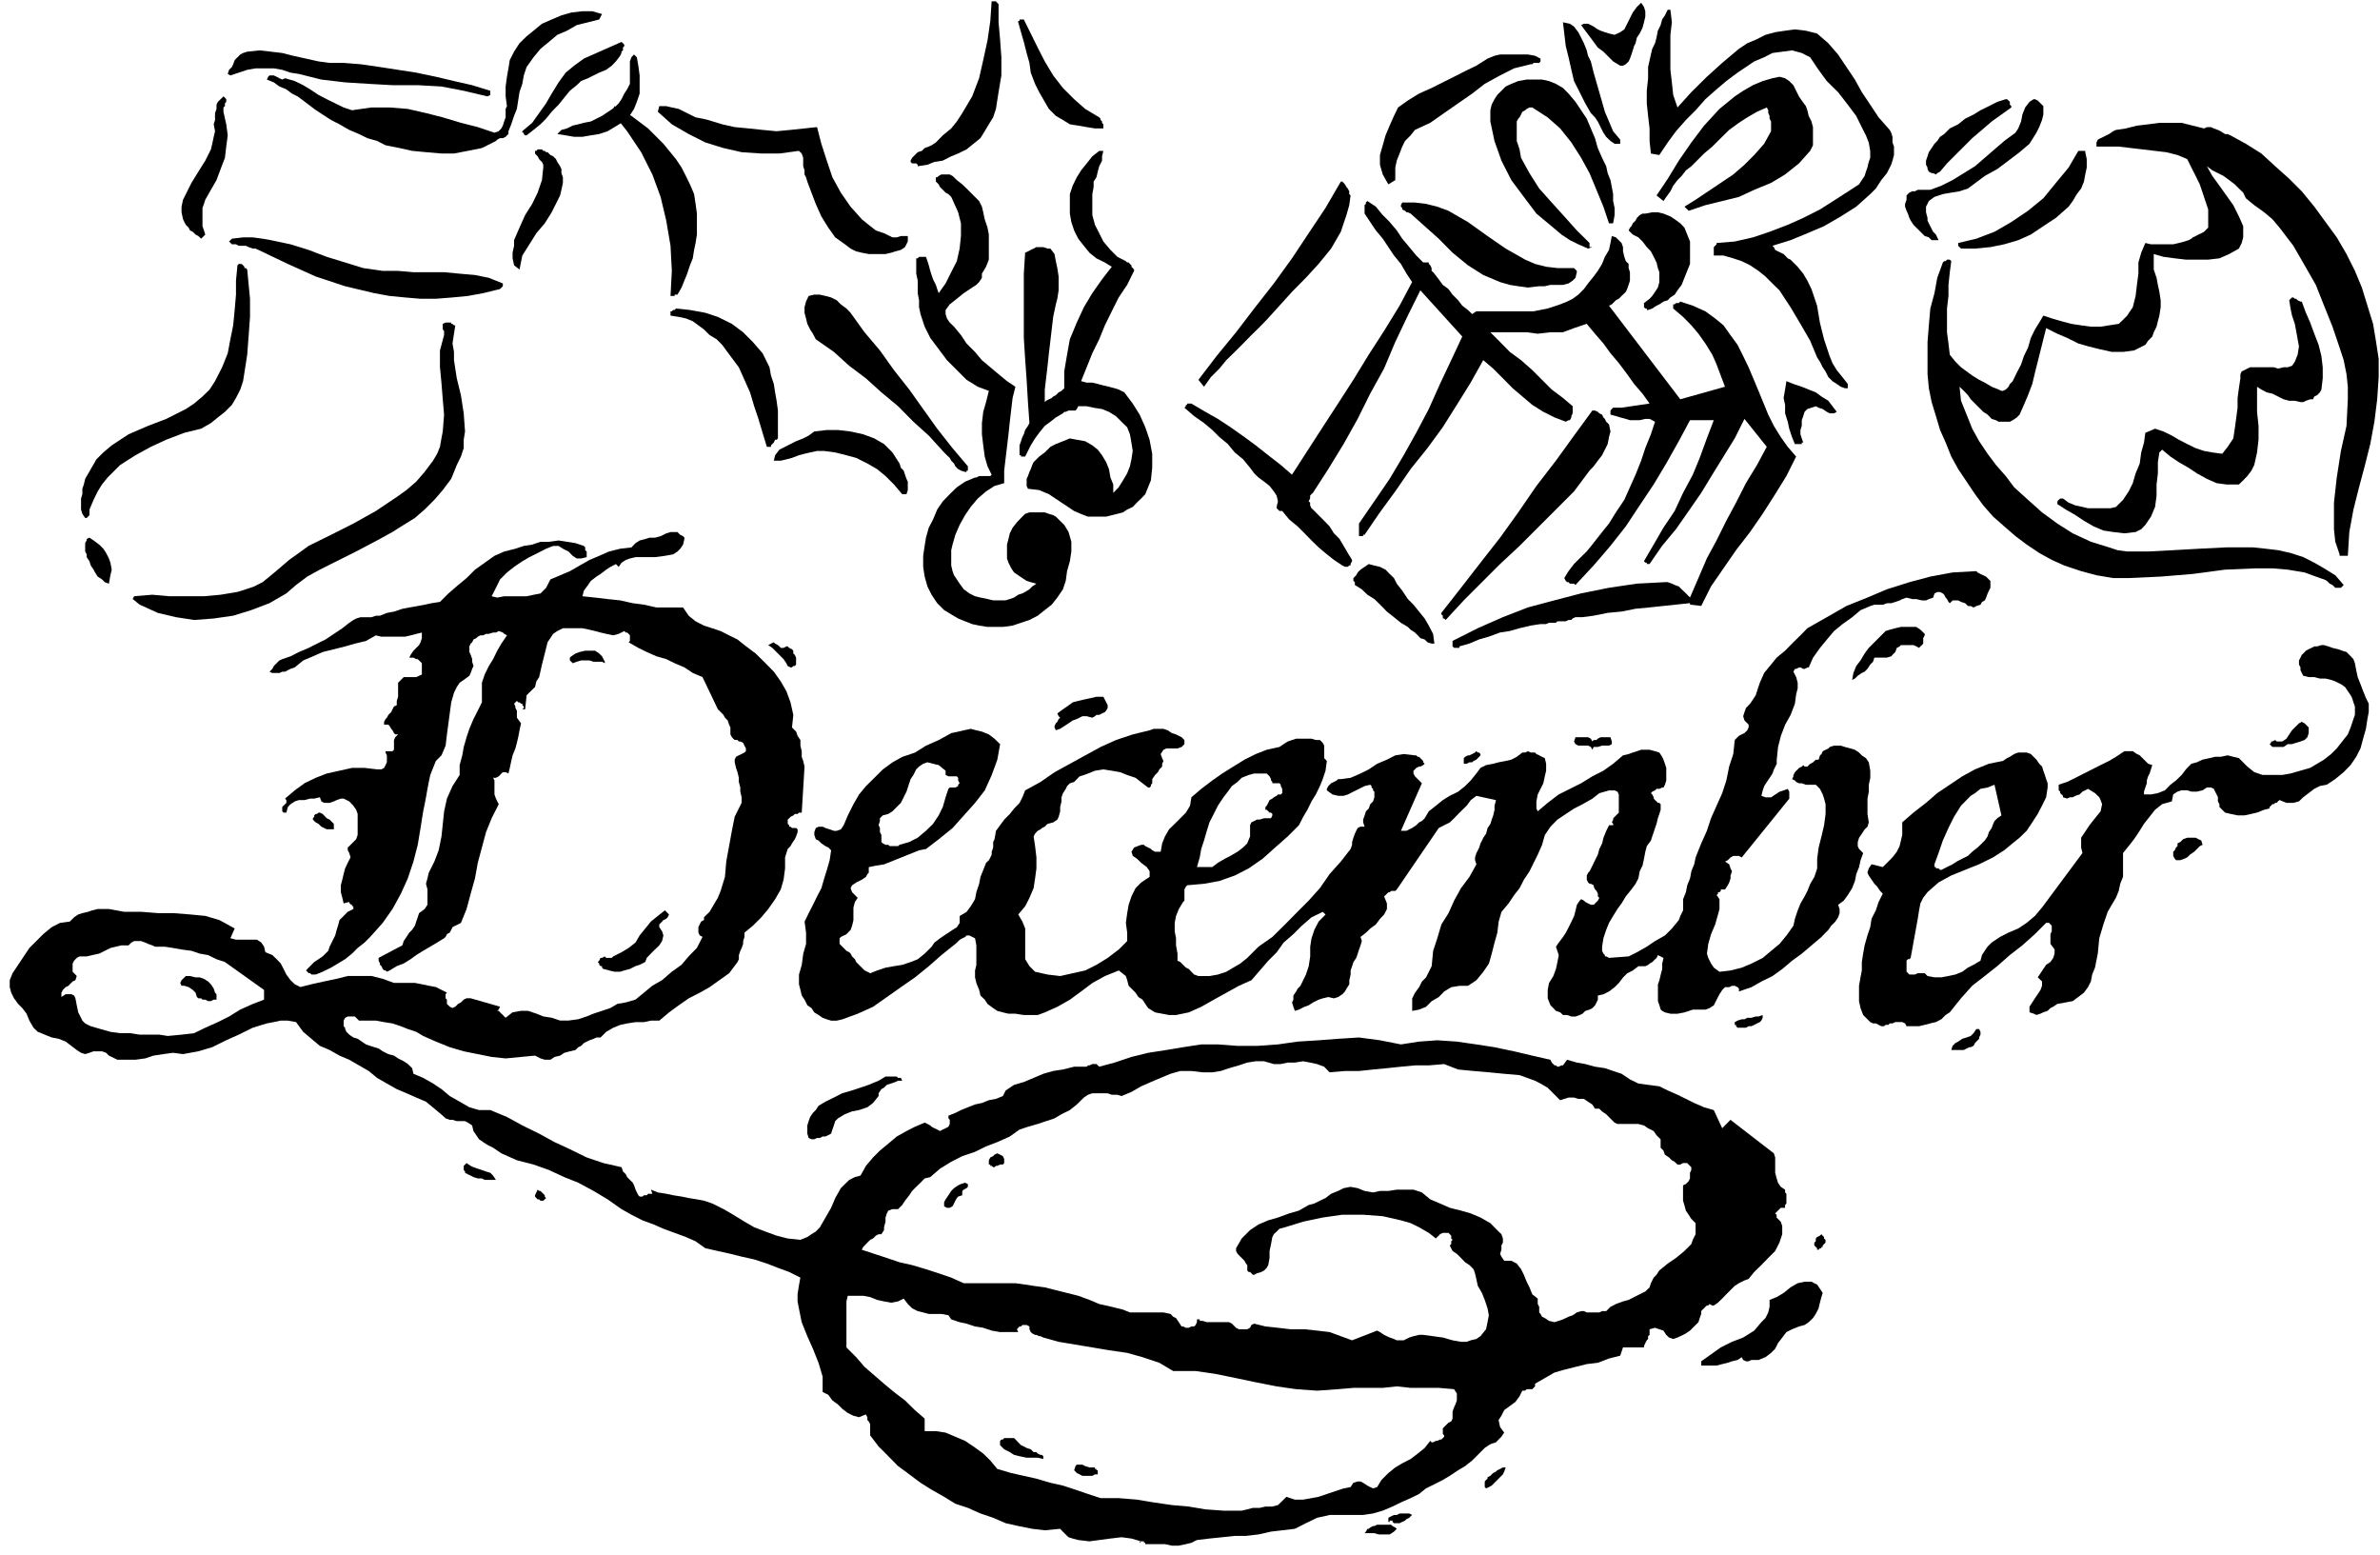 <svg xmlns="http://www.w3.org/2000/svg" width="545.083" height="356.145" fill-rule="evenodd" stroke-linecap="round" preserveAspectRatio="none" viewBox="0 0 14422 9423"><style>.pen1{stroke:none}.brush1{fill:#000}</style><path d="M11663 3840v9l-9 17v33l-8 9-9 8-8 9-17-9-17-8h-76l-8 8-17 9-9 25-17 17-8 9-26 8h-76l-8 25-17 17-17 26-17 17-17 8-25 17-17 17-17 8 8-42 17-42 26-34 25-42 25-34 34-34 34-34 34-34 25-8 34-9 34-8h93l25 17 26 25zm-6898 76h8l9 9 17 8 8 9v17l9 8 8 17v42l-8 9h-9l-8 8h-9l-17-8-8-17-17-25-17-17-17-17-17-17-17-17-25-17 17-9 17-8 8 8 17 9 9 8 8 9h17l17-9zm-1100 93v9l-17-9h-51l-25-8h-51l-26 8-25 9-8-9-9-8v-17l9-8 25-17 25-9 34-8h60l25 17 17 17 17 33zm3047 263v17l-9 16-8 9-17 8-17 9h-17l-9 8-16 9-34-9h-26l-34 17-25 9-25 17-26 17-25 16-26 9-8-17v-8l8-17 9-9 8-17 9-8-9-9-8-17 34-25 25-17 34-25 34-9 34-8 42-9 34-8h42l26 51zm7278 135v34l-8 25-17 17-25 9-26 8-25 8h-26l-25 17h-68l-8-8-9-9 9-8v-8h8l17-9 9 9h34l25-17 17-26 17-25 25-25 17-17 17-9 17 9 25 25zm-4341 85 8-9h17l8-8 17-9h60l8 26v16l-17 9h-42l-26 8h-25l-8 17-9-17-17-8h-59l-17-9-9-16 9-26h76l17 9 9 17zm-678 84-8 9-8 8-9 9-17 8-8 8h-17l-17 9h-17v-34l8-8 17-9h9l17-8 17-9 8-8 9 8h8l8 9v8z" class="pen1 brush1"/><path d="m11976 3460-144 8-135 25-127 34-136 43-118 50-127 51-119 68-118 67-42 43-43 42-50 51-51 42-34 42-42 51-26 59-17 51-8 25-17 26-17 25-25 26-9 25-8 25 8 26 25 25v17l-8 17-8 8-9 9-17 8-17 9-8 8-17 17-9 85-25 76-17 84-25 77-34 76-34 76-25 76-34 76-17 42-17 43-9 42-17 42-8 43-17 42-8 42-17 42v68l-17 34-9 25-42 51-42 42-60 34-50 34-60 34-50 25-119 9-17-9h-8v-8l-9-9-8-17v-25l8-51 17-51 17-42 25-42 26-42 25-34 26-43 34-42 25-34 17-33 8-43 17-34 9-42 8-42 9-34 25-34 8-25 9-26 8-25 9-25 8-34 9-26 8-25v-34l-8-8h-9l-8-9-9-8-8-9v-8l-9-17-8-8 8-9 17-8 9-9h17l17-8h8l9-17 8-26v-76l-8-25-9-25-8-17-17-26-26-8-33-9h-51l-26 9-25 8-25 9-34 8-60 51-59 42-67 34-68 42-68 34-68 34-67 51-60 51-8-17v-43l8-42 17-34 17-34 9-42 8-34v-42l-8-34-17-8-17-9-17-8-8-9h-26l-17-8-17 8h-17l-34 26-33 17-34 8-43 8-33 9-43 8-34 17-25 34-34 42-34 34-42 34-51 25-42 26-42 34-43 34-25 42-17 17-17 8-17 17-25 17-17 8-17 9h-34l127-288-42-42-9-17v-17l9-8 8-9 17-8h8l17-9 9-8-9-9v-8l-8-8-9-9-8-8h-8l-9-9h-8l-68-8-51 8-51 26-59 25-51 34-50 25-60 26-59 8h-17l-8 8-17 9-17 8-9 9-8 8-9 17v9l34 25 34 8h34l25-8 34-17 34-17 34-17 34-8 8 8v9l9 8v9l8 8v34l-8 25-17 17-9 26-17 17-8 25-9 25v17l9 26h-25l-17 8-9 17-8 17-9 25-8 26v17l-9 25-59 76-68 76-59 85-68 76-76 76-67 68-77 76-84 59-34 34-34 34-42 34-43 25-42 25-51 17-51 9h-67l-26-9-17-17-16-17-17-8-17-17-17-17-17-8v-43l-9-50v-43l-8-42v-51l8-42 17-42 26-43 8-8v-68l9-17 8-8 102-9 93-17 93-33 84-43 85-59 76-68 76-67 68-68 26-51 25-42 25-51 26-42 25-51 17-42 17-51 8-59-16-17v-76l-9-17-17-17h-25l-26-8h-93l-25 8-26 9-25 16-25 17-77 17-67 26-68 34-68 42-67 42-60 42-67 51-60 51-8 51-25 42-34 34-34 34-34 33-25 43-17 42-9 51h-34l-17-9-8-8-17-9-17-8-8-8h-17l-43 16-16 26 8 25 25 17 26 25 34 26 17 25v34l-51 34-34 34-25 50-17 51-9 51-8 59 8 59v51l-51 51-67 51-68 42-68 34-76 17-76 17-76-9-76-17-34-34-26-42v-186l-17-42-25-43 42-50 26-51 25-59 9-59 8-60v-67l-8-68-9-59 9-17 8-9 8-8 17-9 9-8 17-8 8-9 9-8 34-9 25-17 8-17 9-33v-26l8-34v-25l9-25 17-26 8-17 17-17 26-8 16-17 17-17 26-8 25-9 42-17 51-8 51 8 51 9 42 17 51 17 42 33 34 26h9l8-9v-8l8-9v-25l17-25 17-17 9-17 17-17v-17l8-17-8-17-9-25 17-26 17-8h68l25-9 17-17v-25l-17-17-34-17-25-8-25-17-26-9h-59l-25 9-102 25-102 34-93 42-93 51-93 51-93 51-85 59-93 51-17 42-17 34-33 34-26 33-34 34-25 34-25 34-9 51-8 17v33l-9 26v17l-8 17-9 17-17 16-17 43-17 42-8 42-17 51-8 42-26 43-25 34-42 25v42l-17 26-26 16-25 17-26 17-25 17-34 26-17 25-42 42-42 34-43 17-51 17-50 8-51 9-51 17-42 17-17-9-17-8-17-17-17-17-17-17-8-17-17-17-9-17-8-8-17-9-17-17-8-8-17-17v-34l8-8 34-17 25-26 9-25 8-34v-76l9-34 17-25-34-34-9-25 9-17 25-17 34-17 25-17 9-17 8-8v-34l43-9 50-8 43-17 42-17 42-17 43-17 42-17 42-8 77-59 84-68 68-76 68-76 59-76 42-93 34-93 17-94-34-33-34-26-42-17-34-8-34-9-42 9-34 8-42 9-76 42-77 34-67 42-77 26-59 33-59 43-51 51-51 50-42 51-34 59-34 68-25 59-17 25-25 9h-17l-26-9-25-8-17-8h-25l-17 8-9 25v17l9 26 17 8 17 17 25 17 17 8 17 17-9 60-17 59-16 51-17 59-26 50-25 51-26 51-25 51 9 67v68l-17 59-9 68-17 59v59l9 34 8 34 17 25 17 34 25 17 17 26 26 16 25 17 25 9 26 8h34l34-8 93-34 93-42 84-59 85-60 85-59 84-68 76-67 85-68 9-8 17-17 16-9 17-8 9-9h17l17 9 17 8 8 43v118l-8 34v42l8 34 17 42 8 34 26 25 17 26 34 25 25 17 34 9 34 8h42l51 8h84l43-16 76-34 76-43 68-50 68-51 76-42 84-34 43 34 8 25 9 34 17 17 25 25 17 26 25 16 17 26 17 25 42 26 43 8 42 8h42l77-16 76-34 76-43 76-42 76-42 76-34 51-59 51-59 51-51 42-59 59-51 51-51 59-51 68-33 17 16-42 43-26 50-17 51-8 51v59l-9 59-17 51-25 51-8 17-17 17-9 17-17 25v25l-8 17 8 26 9 25 25-8 34-17 25-9 26-17 34-17 25-8 34-8 34 8 25-8 26-17 16-17 9-17 17-26v-25l8-34v-25l9-26 8-25 17-25 9-26 8-25 9-25 8-26-8-25 33-26 26-25 34-25 25-34 25-26 17-33v-34l-17-43 9-8 8-8 9-9h8l9-8h25l9-9 254-372 33-17 34-17 26-25 25-26 25-25 26-25 25-34 34-26 119 26-9 34v25l-8 34-9 25-8 26-17 25-9 34-17 25-8 17-9 17-8 25-8 17-9 17-8 26v17l8 25-42 76-51 68-42 76-34 76-43 68-25 84-25 76-9 93-17 34-17 34-25 25-17 34-25 34-17 34v76l42-8 42-17 34-34 43-25 33-34 43-26 50-8h51l51-34 42-51 34-50 17-60 17-67 17-60 8-67 17-59 43-51 34-51 33-42 26-51 34-51 25-51 25-50 26-59 17-60 34-50 42-43 51-34 50-33 51-26 60-34 42-33 59-17h34l17 8 8 17v110l-8 8-9 9-8 8-9 9v8l-8 17 8 9v8h-25l-17 34-17 42-8 34-17 34-9 34-17 34-16 33-17 34-9 9-8 17v25l8 17 9 8h8l17 9v8l8 17 9 9 8 17v16l9 9-9 17-8 8-17 17h-17l-17-8-17-9-8-8-17-9-9 9-17 25-8 34-9 34-16 34-17 34-17 33-17 26-26 34-17 25 17 51-8 42-9 42-16 43-26 42-8 42v51l17 42 17 17 16 17 26 9 17 16h25l26 9h25l25-9 17-8 17-17 26-8 17-9 16-17 9-17 8-17v-25l34-8 34-17 34-26 25-25 26-34 25-25 34-17 34-26h42l17-8 9-8 16-9 17-17 9-8 8-17 34 17-8 34v33l-9 34-8 34-9 25v102l9 25 8 26 9 8 17 9 33 8h43l42-8 51-17h76l25-9 26-17 8-17 9-17 8-16 9-17 17-26 17-17h25l17-8h17l17 8 8 9v17l76-26 60-34 67-33 60-43 59-50 59-43 59-50 60-51 16-17 26-26 17-25 25-25 17-26 9-25v-25l-9-26 34-25 25-34 26-42 17-43 8-42 17-42 9-42 16-43-25-25-8-17v-25l8-26 17-25 17-26 17-16 8-26-8-51v-93l8-42v-42l9-42v-43l-9-51-17-25-25-17-17-17-25-17-26-8-34-9-25-8h-42l-26 8-8 9-17 8-17 9-8 17-9 8-8 26h-17l-9 8-8 8-17 9-9 8-8 9h-17l-8-9-9 9-17 8-8 9-9 8-8 9-9 17v8l-8 17 17 8 8 9 17 8h17l25 9h60l25 25 17 34 8 25 9 34v59l-9 68-16 68-17 67-9 68v59l-17 51-25 42-17 43-17 33-25 43-17 42-17 51-9 42-42 59-42 51-51 42-51 43-68 34-59 25-68 17-67 8-34-25-17-25-17-34-8-26 8-59 17-59 25-59 17-60 9-33v-60l-17-25 8-8v-9h9l8-8v-9h26l16-25 9-17 8-25v-17l9-26-9-17-8-25-25-17 16-8 9-9 8-8 17-9h34l17 9 288-356v-42l-9-17-25 9-25 8-26 17-25 17h-34l-25-9 8-33 9-26 16-25 17-25 17-26 9-25 17-34v-25l8-77 17-67 26-68 33-59 26-68 8-59 9-34v-34l-9-34-17-33 9-17h8l17-9h9l17 9h8l17-9h8l26-59 42-59 42-51 43-51 51-42 59-42 51-43 59-25 25-8h51l25-9h26l25-8 26-9 16-8 26-9 34 9h25l34 8h25l17-8 26-9 8-25 17-9h17l17 9 8 8 9 17 8 9 9 17 8 8 17-17h34l17 9 25 8 17 17h17l17 9 17-9 25-8 9-17 17-9 8-17 9-25 8-17 9-17v-42l-17-17-9-9-17-8-17-8-17-9-8-8zM7414 4830l26-34 25-34 34-25 25-25 42-17 34-9h76l9 9 8 8 9 17v8l8 9v8h43l8 9v8l9 17v26l-9 8h-17l-8 8-17 9-9 8-17 9-8 17-9 17-8 8v17h8l9 9 8 8h9l8 8v9l-8 17h-42l-26 8h-17l-17 9-17 8-8 17v68l-17 42-25 25-34 26-43 25-33 17-43 25-34 26h-93l17-59 9-51 17-51 17-59 16-51 26-51 25-50 34-51zm-2065 110 34-9 25-16 26-26 25-25 34-68 25-76 17-25 17-34 17-17 25-17 26-9 34 9 34 8 42 34v26l17 8h51l8 9v16l9 17-9 9v8l-17 9h-34l-8 8-17 51-17 59-25 51-34 51-43 42-50 42-51 26-59 17-9 8h-51l-8-8h-17l-17-9-8-8v-43l-9-17v-25l-8-17 8-25v-17l17-17zm8921-922-9-25-25-26-17-17-26-8-25-9-34-8-25-9-26-8h-16l-26 8h-17l-17 9-17 8-17 9-16 17-9 8-8 17-9 17v25l9 17v17l8 17 9 17 33 8h34l34 9h34l34 8 25 9 34 17 25 17 17 25 17 25 9 17 8 26 9 25v51l-9 25-17 51-17 42-34 43-33 42-34 34-43 34-42 25-42 25-59 17-60 17-50 9h-119l-51-17-42-34-51-51-34-8-34-9-42 9h-34l-34 8-42 9-34 16-34 9-33 34-26 34-34 33-34 26-33 34-43 17-42 8h-42v-17l8-25 9-26v-17l8-25 9-17 8-25 8-26-25-8-17-17-17-17-17-17-17-8-25-17h-51l-51 34-42 25-51 25-51 26-50 25-51 26-51 25-51 17v34l9 8v9l8 8 9 8v9l25 8 17-8h17l17-9 25-8 17-17 17-8 17-9 42 26 26 25 8 17 9 25-9 43-34 42-33 42-34 51-17 25v59l8 34-245 330-43 51-50 42-51 34-59 25-51 26-51 34-25 25-17 25-17 26-9 34-42 25-34 17-34 25-42 17-42 9-43 8h-42l-42-8-17-17h-42l-17 8h-34l-17-17v-67l8-9h9l8-8 43-237 8-51 8-42 17-34 26-34 67-59 77-42 84-34 85-34 85-42 67-43 51-42 42-34 43-42 34-51 33-51 26-50 25-51 9-59v-26l-9-25-8-25-9-26-8-25-17-17-17-25-17-17-17-17-25-9h-51l-25 9-26 17-17 8-25 17-85 17-84 34-77 42-76 51-76 51-68 59-76 59-68 59v76l-8 34-8 34-17 34-26 34-25 25-34 34-68-17-17 25-8 26 8 17 17 25 17 25 17 17 17 26 17 17-25 50-17 51-26 51-8 51-17 50-17 60-9 50-8 51v51l-8 42-9 51v93l9 42 16 42 34 34 9 9 17 8h17l17 9 16 8h17l9-8h17l8-9h17l17-8h42l17 8 9 17h76l34-8 34-9 34-8 33-17 26-26 25-16 68-85 68-76 76-59 76-60 76-67 76-59 76-68 68-68h17l17 17v34l-8 17v59l25 34v25l-8 26-17 25-26 17-17 25-17 26-17 25 26 25v26l-9 25-17 26-17 25-16 25-17 26v34l25 8 17 8 25-8 17-8 26-9 17-17 17-8 25-17 51-9 42-8 34-25 34-26 25-34 17-34 8-42 17-42 17-85 9-93 25-84 26-76 25-43 25-42 17-42 9-43 17-42v-144l34-42 33-42 34-51 26-42 34-43 33-42 43-34 59-17 8-42 26-17 25-8h34l25 8h34l34-8 26-17h25l17 8 8 17 9 17 8 17v25l9 17v17l34 34 33 8 43 9h42l42-9 34-8 43-17 33-8v-9l9-8 8-9h9l8-8h9l8-9 9-8 42 17h42l34-9 26-25 33-25 34-26 34-17 42-8 51-34 51-42 42-43 34-50 26-51 16-59 17-60 9-59 8-42v-51l-17-34-17-42-16-42-17-43-9-42-8-42zm-2548 1218 25-68 26-76 34-76 34-68 42-67 59-60 26-16 33-26 43-8 42-17 42 186-25 17-17 17-8 17-9 25-17 25-8 26-17 25-17 17-26 25-33 26-26 25-34 17-33 17-26 17-34 17-34 17h-8l-9-9h-16v-8h-9v-17zm-9699-212h-43l-16-8-17-8-17-17-17-9-9-8-8-9v-8l8-9v-8l9-9h8l9-8h8l17 8 9 9 16 17 17 8 9 9 17 17v33z" class="pen1 brush1"/><path d="m13347 5118-17 8-17 17-17 17-25 17-17 17-17 8-25 9h-26l-8-9-9-17v-25l9-9 8-17 9-8v-17l17-8 17-17 25-9h51l17 9 17 8 8 26zm-9352 499 17 25 8 25-8 34-17 26-26 25-25 25-25 26-9 25-34 17-25 8-34 17-34 9-25 8h-34l-34-8-34-9-8-8v-9h-9l-8-8v-8l-9-9 9-8 8-17h9l17-9 8 9h34l9-9 50-25 43-26 42-33 25-43 34-42 34-42 42-34 43-34 17 17 8 8-8 17-9 9-17 8-8 9-17 17v17zm-2692 397 9 9v33h-17l-17 9h-17l-17-9h-17l-8-8h-17l-9-8-8-26-17-17-25-17-26-8h-17l-8-17 8-17 26-25h25l34 8h25l26 9 25 16 17 17 17 26 8 25zm9378 152-8 17-9 9-17 8-17 9-17 8h-17l-16 9h-51l-9-9v-8h-8v-17l17-9 25-8h17l17-9h25l26-8h17l25-9v17zm1312 68 8 17v17l-8 17v8l-17 17-8 9-9 17-17 8h-8l-17 8-17 9h-76l8-25 17-17 17-9 25-17 26-8 25-9 17-17 17-25h17zm-6526 313h-25l-17 8-25 9-26 8-17 17-16 9-17 25v17l-34 42-34 26-51 17-42 8-43 17-42 25-17 17-8 26-9 25-8 25-17 9-17 8h-17l-17 9h-17l-17 8h-17l-17-8-8-26v-50l8-26 9-25 17-25 17-17 17-26 42-25 51-25 51-26 59-17 51-17 50-17 60-25 42-25h68l8 8h17l8 17zm618 474v25l-8 9h-17l-17 8h-8l-9 8h-8l-9-8h-8v-8h-9v-26l9-17 17-8 8-9 17-8 17 8 17 9 8 17zm-3080 127h-68l-17-9h-25l-26-8-17-9-17-8-17-9v-8l-8-9v-25l8-8 9-9 25 17 17 8 26 9 25 8 25 9 26 8 17 17 17 26zm2826 93-25 8-8 9-9 16-8 17-9 17-17 9h-17l-17-9v-25l9-17 17-25 17-26 17-17 25-17 17-8 25-8 17 8v17l-8 8-17 9-9 8v26zm-2530 25-9 8h-17l-8-8h-9l-8-8-8-9v-8l16-34 9 8h8l9 9 8 8 9 9v8l8 9-8 8zm7744 279v9h-8v8h-9l-8 9h-9v-9l-8-8-9-9v-17l9-8v-17l8-9 17-8 9-9 8 9 8 8v9l9 8v17l-9 9-8 8zm0 288-8 25-9 34-8 34-17 34-17 25-26 25-25 17-34 9-42 17-34 17-25 33-26 34-17 34-25 25-34 26-42 17h-43l-17 8h-16l-17-8-9-17-25 17-34 8-26 9-33 8-34 9h-93v-26l59-42 59-42 68-34 68-26 67-42 43-51 25-25 17-34 8-34v-42l43-17 42-25 42-34 43-25 42-9h42l17 9 17 8 17 25 17 26zM6915 9338h-9v9l9-9z" class="pen1 brush1"/><path d="M10817 7317v-17l8-9v-59l-8-8v-17l-26-17-17-25-8-26-9-34v-93l-8-25-263-203-50 51-51-110-59-17-60-26-50-25-51-25-59-26-51-25-68-9-59-8-51-25-51-34-51-17-50-17-60-9-59-16-51-9-59-17-25 34h-9l-17 8h-8l-9-8h-8l-8-8-9-9-8-17-110-25-110-26-119-25-110-17-118-17-119-8-110 8-110 17-127-25-127-17-127 8-118 9-127 8-119 17-127 9h-118l-119-9h-101l-110 17-102 17-110 17-101 25-102 34-93 25-9-8-8-8h-25l-17 8h-9l-8 8h-76l-68 17-59 9-60 17-59 25-59 25-59 17-51 34-17 34-42 17-43 8-42 17-42 9-43 17-42 17-34 17-42 17v16l8 9v25l-8 17-17 9-17 8-17 9-17-9-17-8-17-9-8-8-17-9-17-8-59 25-51 26-59 33-51 43-51 42-42 42-43 51-33 59-34 9-34 17-26 25-25 25-34 60-25 59-34 59-34 59-25 26-26 16-25 17-42 17-77-8-67-17-68-25-68-26-59-34-68-42-59-34-68-34-50-17-43-8-50-8-43-9-51-8-42-9-51-8-42-17 9 25h-26l-8 9h-17l-9 8h-17l-8-8-9-17-8-17-9-26-8-16-17-17-17-17-8-17-17-17-9-26-110-25-101-34-102-50-93-43-93-51-102-50-93-51-101-42h-68l-59-17-59-34-60-34-50-42-51-34-60-34-59-25-8-34-26-25-25-17-34-17-25-17-34-9-34-17-25-17-26-8-25-8-26-9-25-17-25-17-26-8-25-17-17-17-8-17v-8l-9-9v-34l9-17 16-8h43l8 8 9 9 8 8h102l50 9 51 8 51 17 42 17 51 17 42 25 77 34 84 34 85 25 85 17 84 17 85 9 93-9 85-8 33 17 26 8h34l25-17 34-8 25-17 34-9 34-8 17-17 17-8 17-17 17-9 17-8 25-9 17-8h25l34-34 43-25 42-17 42-9 51-8h51l42-9h51l59-50 59-43 60-42 67-34 60-34 59-42 59-42 51-68 8-17v-25l9-26 8-17 9-25v-17l8-25v-26l51-42 51-51 42-50 42-60 34-59 17-59 9-68v-67l8-26 8-25 17-17 9-17 17-25 8-17 9-26v-17l-9-8h-25l-9-8h-8v-9l-9-8v-26l9-8 8-9 17-8 9-9h17l8-8h17l17-279-8-34-9-25v-34l-8-34v-34l-17-25-9-26-25-25 8-76-17-76-25-68-34-59-42-59-59-60-51-50-68-51-42-34-51-25-51-26-51-17-50-16-51-26-42-34-34-50h-161l-76-17-68-9-76-17-76-8-76-9-77-8 9-34 25-34 17-25 34-26 25-16 34-26 26-17 33-17 17 17 17-25 26-17 25-9 34-8h118l60-8 50-9 26-17 17-17 17-25 8-34v-8l-8-9-17-8-9-9-8-8h-42l-26 8-34 17-34 9h-33l-26 8-34 9-25 16-25 26-68 8-68 17-59 26-59 25-60 34-59 34-59 25-59 25-26 51-34 34-42 8-42 9h-136l-42 8-34-8 26-51 25-51 42-42 43-34 50-34 43-25 50-25 51-26 43-17h33l26 17 34 17 25 26 25 16h26l34-8v-34l-9-8v-17l-8-9-51-17-51-8-51-8-59 8h-51l-50 17-51 8-51 17-68 17-59 26-59 42-59 42-51 51-51 42-59 51-51 51-51 8-42 9-42 8-51 9-42 8-51 17-43 8-42 17h-25l-26 9h-67l-26 8-17 9-25 17-42 33-51 34-51 34-51 25-51 26-59 25-51 26-50 17-17 8-9 8-8 9-9 8-8 9-9 17-8 8-9 9 17 8h43l17-8h17l17-9 16-8 26-9 51-42 59-25 59-26 68-17 68-17 59-17 67-16 60-34 34 8h143l34-8 34-9 34-8v34l-8 25-9 17-17 17-17 17-17 25-8 17h25l17 9h9l8 8 9 8 8 9v68l-17 8-17 8h-76l-17 17-17 17v85l-8 25v26l-17 8-9 17-8 17-17 17-9 17-8 8-9 17v17h26l8 9 9 16 8 9 9 17 8 8h17l-17 17-8 17v59l-9 9h-42v8l8 17v42l-8 17-9 17-16 9h-26l-76-9h-76l-76 17-77 17-67 26-68 33-59 43-59 50 8 9v17l-8 8-9 9-8 8v26l8 8h17l9-34 16-17 26-17 25-8h34l34-9h25l34-8 9 25 17 9h33l26-9 17-8 25-9h17l34 17 25 26 17 25 9 25v127l-9 26-17 17-8 8-17 17-9 8v17l9 17 8 26-17 33-16 34-9 34-8 34-9 34v42l9 34 8 34 34-9v9h8v8h9v9h8v17l-34 17-25 25-25 25-9 34-8 25-9 34-17 34-17 34-8 25-17 17-17 17-25 17-26 17-17 17-17 17-16 17 8 8 8 9h9l8 8h26l42-17 51-25 42-25 43-26 42-34 34-34 42-33 34-34 76-85 59-84 51-93 42-93 34-102 26-101 17-102 16-101 9-43 8-42 9-51 8-42 9-42 17-43 17-42 34-34 25-59 8-68 9-67 8-60 9-67 17-59 17-34 17-26 25-17 34-25 8-17 9-25 8-17-8-26v-16l-9-26-8-17v-34l8-17 9-8 8-17 17-8 9-9 16-8h17l17-9h17l26-8h17l17-9 25 9 8 8 17 9-34 50-25 43-25 51-26 42-25 51-17 50v119l-25 50-26 51-25 59-17 51-17 59-9 51-16 59v60l-43 67-34 76-17 77-8 76-8 76-17 84-26 68-34 68-8 34-9 33 9 34v93l-17 26-34 25-8 25-9 26-8 25-17 25-17 17-17 26-17 25-8 26-144 76v17l8 17v8l9 8 8 17 8 9h9l8 8 17-8 43-26 42-16 42-26 34-25 42-26 43-25 42-25 42-26 9-8 8-17 17-9 9-17 8-16 17-9 17-8 17-9 34-84 25-93 26-93 17-94 25-93 25-93 34-84 43-85-9-17-8-17-9-25v-85l-8-16h17l17-9 8-8 8-9 9-8h17l17 8 8-34 9-42 8-34 17-42 9-34 8-34 8-42 9-42-25-34v-43l-9-16v-9l-8-17 8-8 9-9 8 9h8l9 8h8v9l9 8v9l-9 8h17l9-85 25-25 26-25 8-34 17-26 17-76 17-67 17-68 34-51 25-17 34-17h118l43 9 34 8 33 9 34 8 43 9 33-9 34-17 9 9h8l9 8 8 9v34l-8 8 59 34 51 25 59 26 59 17 51 25 59 25 51 34 59 25 93 195 17 17 17 17 9 17 17 17 8 25 8 17v42l9 17 8 9 9 8h17l8 9h9l17 8 8 17 9 17v17l-9 8-17 9-17 8-17 9-8 17v16l8 34 9 26 8 34v25l9 34v25l8 34v34l-42 84-17 85-17 93-17 93-8 93-26 85-17 42-25 42-25 43-34 33v17l-17 9-9 17-8 17v33l8 17 17 9-34 67-50 51-43 51-59 42-59 51-59 34-51 42-51 42-59 17-51 9-42 25-51 17-51 17-42 17-51 17-59 8h-51l-51-17-51-8-42-17-51-17h-42l-51 9-42 33-9-8-8-9-9-8-8-8-8-9h-9l9-8 8-17-178-51h-25l-17 8-17 17-17 9-17 17-17 8-17-8-17-17v-26l-8-8v-25l8-9-33-17-34-17-43-8-42-9-42-8h-127l-68-25-68-17h-144l-67 17-76 16-77 17-67 17-34-17-26-25-25-34-17-34-17-33-25-26-26-25-42-17-8-34-17-25-26-17h-127l-34-9 26-59-93-51-85-25-93-9-102-8h-93l-101-8H753l-93-17h-68l-33 8-26 9-34 8-25 8-25 17-26 26-59 8-51 26-51 42-42 42-42 42-34 51-34 51-34 51-17 42v42l9 34 17 34 25 34 25 25 26 34 17 42 25 43 26 25 42 17 42 17 42 8 43 17 34 26 33 25 26 17 25 8 26-8 25-9h51l25 9 17 17 51 25h110l59-8 51-17 59-9 59-8 60 8 93-17 84-25 85-42 76-34 85-42 85-26 42-8 42-9h43l50 9 43 59 50 42 51 43 59 25 60 34 59 25 59 34 59 34 51 42 59 34 60 34 59 25 59 26 59 25 51 42 51 43 17 16 25 9h17l26 8h50l17 9 26 17 8 34 17 25 17 25 25 17 26 17 34 17 25 17 25 17 94 42 101 26 93 33 93 43 85 34 93 50 85 51 84 59 60 34 67 34 68 25 59 26 68 25 68 25 59 26 59 42 76 17 76 17 68 17 76 17 77 25 67 26 68 25 68 34-9 50-8 51v43l8 42 17 84 34 85 34 76 34 85 25 84v93l34 17 25 34 34 25 26 26 33 25 34 17 34 9 42-17 9 17v17l8 8 9 17v68l51 67 59 59 59 60 68 50 68 51 67 42 76 43 68 42 76 25 76 34 77 26 76 33 76 17 85 17 76 9 93-9 25 26 26 25 25 8 34 9 68 8 59-8 68-9 67-8 60 8 59 17h17v9h8v8h119l42 9h42l43-9 33-8 34-17 76-9 77-8 76-8h68l76-9 76-17 68-8 76-9 34-17 33-17 34-16 34-17 43-9 33-8h203l60-9 59-17 59-25 51-25 59-26 51-25 42-34 51-25 51-26 42-25 51-34 42-25 43-34 42-42 17-17 17-17 25-17 17-9 26-8 16-17 17-17 17-25-25-34-9-42 17-26 17-34 34-25 34-25 25-34 17-34h17l9-9h34l8-8 9-9v-16l59-34 59-34 59-17 68-17 68-17 67-8 68-26 68-17 17-50h127v-9l8-17 9-17 8-8v-17l9-8v-34l33-9 26 9 25 8 17 26 17 16 25 9 26-9 34-16 17-9 25-17 17-17 17-17 17-17 8-25 9-25v-17l8-9 9-8 8-9 9-8h8l8-9 17 9h9l25-17 26-25 25-26 25-25 26-26 25-16 34-17 25-9 34-42 43-42 42-43 42-42 26-51 17-51v-50l-9-26-25-25v-17l-9-8 9-9 8-8 9-9 8-8h26zM1016 6276l-51-8H846l-59-9h-59l-59-8-60-17-59-17-17-8-17-9-17-17-8-17-17-33-9-43-8-42-8-17-17-8h-34l-26 17v-26l9-17 17-17 17-8 8-9 17-17 17-8 8-25-8-9-17-17v-50l9-17 16-17 17-9h43l34-8 42-9 34-17 34-17 33-8 34-8h43l17-17 17-9h42l25 9 17 8 26 9 16 8h60l50 8 51 9 60 8 50 17 51 9 51 25 51 17 237 169v59l-68 26-76 34-68 42-68 34-76 34-68 33-76 9-84 8zm7786 2318-8 17-17 8-9 9-17 17-8 8v34l8 9v8l-8 8-9 9h-8l-17 8h-8l-17 9h-9l-8-9-34 43-42 34-43 33-51 26-42 25-42 34-42 42-26 43-25 8-17-8-17-9-26-17-16-8h-17l-26 8-17 26-42 8-51 17-51 17-50 17-43 8-50 9h-51l-51-17-25 25-26 25-34 9h-42l-34 8h-42l-34 9-34 8h-110l-110-8-101-17-102-9-110-16-102-17-110-9h-110l-76-25-76-26-76-25-76-17-85-25-76-17-76-17-85-25-42-51-43-42-59-43-51-34-59-25-59-25-59-9h-68v-76l-59-51-60-59-67-51-60-50-59-51-59-51-51-59-59-59v-279l8-34h94l42 8 42 17 42 9 43 8 42-8 34-17 25 33 26 26 34 17 33 8 34 9h76l43 8 17 25 51 17 42 9 51 17 50 8 51 17 51 9h110l-8-17 8-9 8-8h9l8-9h26l17 9v17l8 17 9 8 17 9h8l17 8h8l17 8 93 26 102 17 102 17 101 17 110 16 93 26 102 34 84 50h136l118 17 127 26 119 25 127 25 118 17 127 9 127-9 93-8h178l85-9 84 9h170l93 8 17 26v42l-9 25-8 17-9 26v42zm1194-795-26 25-34 17-34 17-33 17-34 9-43 16-33 17-26 26h-25l-17 8h-76l-17-8h-17l-26 8-25 17-25 9-34 16-26 9-25 8-34-8-25-17-17-8-9-17-8-9v-34l-9-17v-33l-33-26-17-42-17-34-17-42-17-34-26-34-33-17h-43l-17-25-8-17 8-25v-26l9-17v-25l-9-26-17-16-50-51-60-34-59-25-59-17-68-17-59-26-59-25-51-42-51-17h-101l-51 8h-51l-42 9-51-9-42-17-43-8-42 8-34 17-42 17-34 26-34 16-34 17-34 9-59 34-59 17-68 25-59 17-59 25-51 34-51 51-34 59v17l9 17 17 17 8 8 17 17 9 17 8 9v33l8 9h9l8 8 9 9h8l17-9 26-8 17-9 16-16 9-17 8-43v-42l9-42 8-43 9-17 17-16 17-17 34-9 110-34 118-25 119-17h126l119 9 110 25 59 17 51 25 59 34 43 34 8-9 9-8 8-9 17-8h34l8 8 9 9v17l8 8-8 9v17l-9 8 17 34 26 17 25 25 25 26 26 17 25 25 9 25 8 34 9 42 25 43 17 42 17 51 8 42-8 42-9 43-34 42-25 17-34 8-25 9h-34l-51-9-59-17-59-8-60-8h-25l-34 8-25 8-34 17h-42l-17-8-26-9-17-8-17-8-25-17-17-9-152 59-68-25-68-25-76-9-76-8h-85l-76-9-76-8-68-17-17 8-8 17-17 9h-51l-17-9-8-8-17-17-17-9h-135l-26-8h-17v-9h-17v17l-8 17-9 9h-17l-16 8h-17l-17-8h-9l-17-26-17-25-17-8-16-17-43-9h-203l-42-17-68-17-76-17-59-25-68-25-68-17-68-17-67-17-68-9-51-8-59-8h-313l-76-34-76-26-77-25-84-25-76-17-77-26-76-25-76-25 9-17 16-17 17-17 9-9 17-8 17-17 17-9h17l16-25v-17l9-34v-25l8-25 9-17 25-9h34l25-25 17-26 26-33 17-26 25-25 26-25 25-26 34-8 59-51 68-42 67-34 77-26 67-33 68-26 76-34 59-42 51-17 59-17 51-17 51-17 42-25 51-25 42-34 43-42 25-17 26-9h93l25 9h34l25 8 60-25 59-34 59-26 59-25 60-25 59-17h67l68 8h59l51-8 51-17 59-17 51-17 51-8h51l59 17h42l42-9h43l51-8 42 8 42 9 43 16 33 34 93-8h85l85-9 84-8 85-9 85-8h84l93-8 85 33 93 9 93 8 93 9 93 8 94 34 33 17 43 25 34 34 42 42 25-8 26-8h33l26 8h34l25 17 26 17 16 25h26l17 17 25 17 17 17 17 17 17 17 17 8h127l34 9 25 17 34 17 17 25 25 25v51l17 17 9 25 25 17 17 17 17 9 17 17h17l17-9h25l9 9 8 8 8 8v17l-8 17v34l-8 17-9 9-8 8-17 8v93l8 26 9 34 17 25 16 25 26 26v67l-17 34-9 26-42 42-51 42-50 34-51 42-17 26-17 17-17 34-8 25z" class="pen1 brush1"/><path d="m6246 8780 9 9 8 8h17l8 9 17 8h9l8 8v17l-34-8h-67l-43-9-33-8-26-17-34-17-25-25v-26l8-8h9l8-9h60l17 17 8 9 17 17 17 8 17 9 25 8zm406 152h-17l-16 9h-60l-17-9-17-8-16-17 8-25 8-9h34l17 9 26 8h33v9h9v8h8v25zm2472-42-9 25-8 17-17 17-17 17-17 17-17 17-17 9-17 8-8-8v-34l8-9 9-8v-9l17-8 8-9 9-8 17-9 8-8 17-8 17-9h17zm-567 288-9 8-8 9-17 8-9 9-17 8-16 8h-34l-9-8v-8h-17v8h-8v-25l17-9 17-8h17l17-9h59l17 9zm-93 84-17 17-26 17h-67l-26-8h-59l8-9 9-17h8l9-8 17-9h8l17-8h85l8 8 17 9 9 8zm3690-8661h8l9 8 8 8v17l9 9v8l-60 43-59 42-59 51-59 50-51 51-51 51-51 51-42 50-17 9-8 8-17-8h-9l-17-9-8-16v-9l-9-17v-25l9-26 8-25 17-25 17-26 17-17 17-25 25-17 34-34 51-25 42-34 51-25 42-26 51-25 51-26 51-16z" class="pen1 brush1"/><path d="M12382 643v51l-8 33-17 43-17 34-42 67-60 51-67 51-68 51-76 42-68 51-34 25-51 17-50 8-51 9-51 17-34 25-8 17-9 17v34l9 34v16l8 17 9 17 8 17 9 17 17 17 8 17 8 17h-42l-17-17-25-8-17-17-17-17-17-17-17-17-17-26-8-16-9-26-8-17-9-25v-17l9-25v-26l17-17 17-8h17l17-9h76l67-25 68-34 68-42 68-42 59-51 59-51 59-51 68-50 17-26 17-42 8-42 17-43 26-34 25-16h8l17 8 17 17 17 17zm254 279 9 42v51l-9 42-8 43-17 42-26 34-25 42-25 34-77 68-76 50-76 51-76 34-85 25-84 17-93 9h-85l-9-9-8-8v-17l110-26 110-42 102-59 101-68 93-76 76-93 77-93 59-101h42v8z" class="pen1 brush1"/><path d="m13516 820 93 51 94 59 84 77 85 76 76 76 76 93 68 93 68 93 59 101 51 102 42 101 34 110 34 110 17 102 17 110v110l-9 135-17 136-25 135-34 135-34 127-34 135-25 136-9 144h-50v-9l-26-76-8-76v-161l17-152 25-161 34-152 8-161v-76l-8-76-17-85-25-76-43-127-51-127-50-126-68-119-68-118-84-110-43-51-50-42-60-43-51-42-16-34-26-25-25-25-34-26-34-25-34-17-34-17-33-25 33 59 43 59 42 59 42 59 34 68 26 59v68l-9 34-17 34-59 33-59 26-68 8h-135l-68-8-68-9-59-17v94l17 50 8 43 9 42 8 51v42l-8 51-9 34-8 33-17 34-9 26-25 25-17 25-34 17-34 17-67 9h-68l-76-17-68-17-59-17-68-34-59-25-68-34-17 67-17 68-17 68-17 67-16 68-26 68-25 59-26 59-17 17-25 17-17 9h-68l-16-9-26-8-25-26-26-17-25-25-25-25-26-26-17-25-25-26-26-25 9 85 34 84 34 85 42 76 51 76 51 68 59 67 51 68 84 76 85 76 93 68 93 59 110 51 110 34 51 17 59 8h127l152-8 161-9 161-8h161l76 8 76 9 76 17 77 25 67 34 59 34 68 42 51 59-17 17h-34l-17-17-17-8-17-17-17-9-25-8-93-34-102-17-93-8h-101l-186 8-195 26-195 16-194 9h-94l-101-17-93-25-102-34-76-34-76-42-76-51-68-51-68-59-67-59-60-68-50-68-51-76-51-76-42-76-34-85-34-76-25-84-26-85-17-84-8-85v-195l8-101 9-102 25-93 17-93 34-93 8-8h9l8-9h17l9 9-9 67-8 77v67l-9 76v144l9 68 8 68 34 42 34 34 34 25 34 25 42 26 34 17 42 25 42 17 17 8h9l17-8 8-8 9-9 8-17 9-8 8-9 25-51 26-50 17-51 25-51 17-59 25-51 26-42 25-42 51 17 59 17 60 16 59 9 59 8h59l51-8 59-9 26-25 25-25 17-26 17-25 17-68 8-67 9-68v-68l17-59 25-59 34 8h135l34-8 34-9 25-8 17-9 9-8 17-8 17-9 17-8 17-9 8-8 17-17v-110l-17-51-17-51-17-50-25-51-26-51-25-51-59-25-68-17-68-8-76-9-68-8-76-9h-135v-25l8-17 17-9 17-8 17-9 17-8 25-17 17-8 60-9 67-17 68-8 68-9h135l68 17 68 17 17-8h25l17 8 25 9 17 8 26 17h16l17 8z" class="pen1 brush1"/><path d="m13948 1827 25 68 26 59 25 68 26 67 17 68 8 68v67l-8 68-9 17-17 17-17 8-8 17h-17l-26 9-16 8h-17l-34-8h-34l-34-9-34-17-34-17-34-8-33-17-26-17v152l9 85v84l-9 77-17 76-17 34-25 33-25 26-26 25h-76l-59-8-59-26-60-33-51-34-59-34-51-34-50-42-17 17-9 59v68l-8 67v68l-9 68-25 59-17 25-17 25-25 26-34 17-68 8-68-8-59-9-59-25-59-34-51-34-59-34-51-33v-17l8-9 9-8h17l34 25 42 17 42 9 34 8h136l33-8 43-43 34-51 25-50 17-59 25-60 9-67 17-60 8-59 59-25 51 17 51 25 42 25 51 26 51 25 51 17 50 9 60 8 33-42 34-51 9-59 8-59 9-68v-59l8-59 9-60v-25l8-17 17-8 17-9 17-8h144l25 8 34-8h25l26-9 17-25 17-42 8-51-8-43-9-50-8-43-17-50-9-43-8-50 8-9 9-8h8l9 8h8l9 9 17 8h8zM3631 118l-68 17-68 17-59 34-59 25-51 43-51 42-42 51-42 59-17 51-9 51-17 50-8 51-8 51-17 42-17 51-17 42v17l-9 8-8 9-17 8h-17l-17 9-8 8-17 9-68 34-85 17-84 16h-76l-94-8-84-8-76-17-85-17-51-26-59-17-51-25-59-25-59-34-51-26-51-33-51-34-34-26-33-25-34-25-34-17-34-26-42-17-34-25-42-17 8-17 8-8h26l17 8 17 9 17 8 17-8 59 17 51 25 42 25 51 34 50 26 51 25 51 25 51 17 118-17h110l110 9 110 25 102 26 110 33 102 26 101 34 26-9 16-17 9-17 8-25 9-25v-51l8-17-8-59v-60l8-59 9-51 8-50 26-51 33-51 43-42 42-34 51-42 59-26 59-25 60-17 67-8h60l59 17-17 33zm127 220-26 34-25 26-34 25-42 17-34 17-34 17-42 17-26 25-42 34-34 42-34 42-42 43-34 42-34 34-42 34-42 33h-9l-8-8v-8h-9v-9l9-8 51-43 42-59 42-59 34-59 42-68 43-59 51-42 59-43 228-101 9 8 8 9v8l-8 9v17l-9 8v8l-8 17zm101 9 9 51 8 59v110l-17 50-17 43-33 51-43 33-42 26-42 25-51 17-51 8-51 9h-50l-51-9-51-8 25-25 34-9 34-17 34-8 34-9 42-8 34-17 34-17 25-17 26-17 25-17 25-25 17-25 17-34 17-26 17-33V372l9-25 16-17 17 17z" class="pen1 brush1"/><path d="m2971 575-17 9-144-34-135-26-144-8h-153l-144-8-143-9-144-17-136-34-51-8-50-17-51-9h-110l-51 9-51 17-51 17-16-9 8-25 17-17 8-17 9-25 17-17 17-17 17-9 25-8 76-8 68 8 68 8 67 17 77 17 76 17 67 9h85l102 8 118 17 110 17 110 17 119 25 110 26 110 25 110 34v25zm440 499v34l-9 42-8 34-17 34-34 68-42 67-51 60-42 67-43 68-17 85-33-26-9-42v-34l9-42v-34l33-76 34-76 43-68 33-68 26-76 8-76v-17l-8-17-9-8-8-9-9-17-8-8-8-9v-16h8l8-9h26l8 9h9l8 8h9l17 17 17 8 17 17 8 17 17 26 8 17v25l9 25zm-364 660-17 17-102 25-93 17-93 9-101 8h-93l-94-8-93-9-93-17-177-42-178-59-169-76-178-85-17-8h-17l-25-9-17-8h-43l-17-9h-25l-17-17 17-17 68-8h59l59 8 51 9 118 25 110 34 110 42 111 34 110 34 118 17h93l93 8h186l94 9 93 8 84 17 85 34v17zM1354 677l17 76 9 67-9 68-8 68-26 68-25 67-34 59-34 60-8 25-9 25v110l9 26 8 25-25 25-17-16-17-9-17-17-17-8-8-17-17-17-9-17-8-17-9-42v-34l9-42 17-34 34-68 42-68 42-67 34-68 8-34 9-42 8-34-8-42 8-26v-42l9-25v-26l8-17 17-16 17-17 9 8 8 9v16l-8 9v17l-9 8v26zm1405 1294-8 51-9 59 9 51v50l17 110 25 102 17 110 8 110-8 50v51l-17 51-25 51-34 84-51 68-51 59-59 59-59 51-68 42-68 43-76 42-144 76-152 76-68 34-76 42-68 51-59 51-102 59-110 42-110 34-118 17-119 9-110-17-110-26-110-50-42-34 9-17 110-9 101 9h212l101-9 102-17 51-16 50-17 51-26 42-34 60-50 59-51 59-42 59-43 136-67 135-68 136-76 127-85 59-42 59-51 51-59 51-68 25-42 17-42 9-51 8-42 8-102-8-93-8-101-9-93v-102l25-93v-25l-8-9v-34l17-8h34v8h8l9 9h8zm-1244-161v110l-8 110-9 119-17 109-8 51-17 51-26 51-25 42-42 42-43 34-42 34-59 34-102 25-110 42-93 43-93 51-93 59-76 76-34 42-26 42-25 51-25 59v34l-9 9-8 8h-9l-17-25-8-26v-67l8-26v-33l9-26 8-34 34-59 34-59 42-42 51-43 102-67 118-51 110-42 119-60 50-33 51-43 43-42 33-51 43-84 34-85 16-85 17-84 9-93 8-93v-85l9-93 8-8h17l9 8 8 9v8h9l8 9 17 177zM669 3485l-9 51-25-9-17-17-26-17-16-25-9-17-17-25-8-26-17-25v-17l-9-17v-51l9-16v-9l17-8 25 17 34 25 25 25 17 26 17 33 9 26 8 42-8 34zM6051 34v101l9 102 8 110v110l-17 101-16 102-17 51-26 42-25 42-26 42-42 34-42 34-51 25-42 17-51 26-51 8-42 17-59 9v-9l-9-8h-25l-9-9v-8l9-17 17-17 17-17 25-8 17-17 25-9 17-8 26-17 42-43 51-42 34-42 33-51 60-101 42-110 25-110 26-119 17-118 8-119h26l8 9 8 8v9zm153 84 42 85 42 85 43 84 51 85 59 76 68 68 67 59 85 51 8 8v8l9 9v8l8 9v25h-51l-50-8-51-9-51-8-42-26-43-25-42-42-25-43-34-59-25-50-26-68-8-59-17-60-17-67-17-59-17-60v-8h8v-9h26zM4223 1421l-8 51-9 42-8 51-17 42-17 51-17 42-17 42-25 43h-17v8h-25l8-152-8-152-26-153-34-143-50-136-68-135-85-127-93-118 17-34 102 59 101 76 93 93 76 93 34 51 26 51 25 51 25 59 9 59 8 59v127zm68-694 85 26 76 17 84 8 85 9 85 8 84-8 85-9 76-8 26 101 33 102 34 101 51 93 59 85 68 76 42 34 43 34 50 17 51 25h26l25-8h42v33l-17 34-25 17-34 9-25 8-34 8h-102l-42-8-34-8-34-17-34-26-59-42-42-59-42-68-34-76-26-68-25-67-8-26-9-17v-25l-8-25v-51l-9-26-17-16-118 16h-110l-119-8-110-25-110-34-101-51-102-59-85-76 9-34h42l34 8 42 9 34 17 34 17 34 17 42 8 34 8zm2395 187-8 33v26l-17 34-9 33-8 34-17 26v33l-8 43v127l16 59 26 51 25 50 43 51 42 42 51 26 8 8h9l8 9 9 8v9l8 8 8 9v8l-42 85-51 76-42 84-42 85-34 84-42 85-34 85-34 84 34 9h34l33 8 34 9 34 8 34 9 25 8 34 17 51 68 42 67 34 76 26 76 16 85v85l-8 76-34 84-25 26-26 25-25 26-34 16-25 17-34 9-34 8-34 9h-110l-25-9-59-25-51-34-51-34-51-34-59-25-68-8-8-17v-43l8-17 9-25 8-17 9-25 8-17 34-34 34-25 34-34 33-17 43-17 42-17 42 8 51 9 43 25 33 26 26 34 25 42 17 42 9 51 17 42v51l33-34 26-42 25-42 17-43 9-42 8-51-8-51-9-50-17-43-34-33-34-34-42-26-42-17-51-8-42-9h-51l-9 17-8 9h-42l-17 8h-9l-8 9-43 25-33 26-34 25-34 42-25 34-26 42-17 34-17 34h-25v-8h-9v-60l9-25 8-25 9-17 8-26 17-25 9-17-9-127-8-135-9-127-8-127v-389l8-127 17-8 17-9 17-8 17-9h42l26 9h17l25 33 8 43 9 42 8 51v84l-8 51-9 34-16 76-9 76-8 68-9 76-8 76-9 76-8 68v76l8-8 17-9 17-8 9-9 16-8 17-17 17-9 17-16v-102l17-101 17-94 42-101 43-93 51-85 59-84 59-76-42-26-51-25-42-34-34-42-34-43-25-50-17-51-9-51v-118l17-51 25-51 26-42 34-42 34-43 42-33h25z" class="pen1 brush1"/><path d="m5958 1286 9 42 17 51 8 42v152l-17 43-25 42v25l-17 26-17 17-25 16-51 34-42 34-43 34-25 34v25l8 26 17 25 26 25 42 51 34 51 51 51 42 50 51 43 50 42 51 42 51 34-17 68-8 67-9 77-8 76-9 76-8 67-9 77v76l-59 17-51 33-50 43-43 51-34 50-33 59-26 60-17 59-8 34v93l8 34 9 25 17 25 17 26 25 34 34 25 34 17 33 8 43 9 34 8h76l25-8 26-9 25-17 25-8 17-9 26-16 17-17 25-17-34-9-25-8-26-17-25-17-25-17-17-25-17-34-9-26v-84l9-34 8-34 17-34 26-33 25-26 25-25 26-9h93l25 9 26 8 16 9 51 50 26 43 17 59v59l-9 59-17 60-8 59-17 51-34 50-34 43-42 33-43 34-50 26-51 17-51 17-59 8h-93l-51-8-42-9-43-17-42-17-42-25-43-26-42-42-34-51-25-50-17-60-9-59v-67l9-60 8-50 17-60 26-50 25-60 34-50 42-43 43-42 50-34 60-25h8l17-9h68l8-8-25-51-17-59-9-68-8-67v-68l8-68 17-59 17-68-67-25-68-42-59-59-60-60-50-67-51-68-34-68-25-76-9-42v-42l-8-43v-76l-9-42v-93h9l8-9h42l9 26 8 25 9 34 8 25 9 26 17 34 8 25 9 25 42-59 34-68 34-67 17-76 8-76v-77l-17-67-34-76-8-17-17-17-17-9-17-17-17-17-8-16-17-17v-26h8l9-8 16-9h51l17 9 26 25 33 26 26 25 25 25 26 26 25 25 17 34 8 34z" class="pen1 brush1"/><path d="m5154 1895 85 118 93 110 85 119 93 118 84 118 85 119 93 118 93 110v26h-8v8h-9l-25-8-17-9-17-17-8-17-17-17-9-17-17-16-17-17-93-102-93-84-93-94-101-84-94-85-101-76-93-84-110-77-17-33-17-26-17-34-8-33-9-34v-34l9-34 16-34 34-8h34l34 8 34 9 34 17 25 25 34 25 25 26zm-491 330 9 50 17 51 8 51 9 51 8 59v169l-8 8h-9l-8 17-9 9-8 8v9h-25l-26-85-25-84-26-77-25-84-34-76-34-76-51-68-50-68-34-34-42-25-34-34-34-25-34-25-42-17-43-9-50-8v-26h8l8-8h9l8-9 85 9 93 17 76 25 85 42 68 51 59 59 59 68 42 85zm788 583 8 26 17 17 8 25 9 25 8 17v51l-8 25h-26l-50-59-51-51-51-42-59-34-68-34-59-16-68-17-67-9h-43l-42 9-34 8-34 9-42 16-34 9-34 8h-42l8-33 26-34 34-17 33-17 34-17 43-17 33-17 34-25 76-9h68l76 9 77 17 67 25 59 34 51 51 43 67zM9911 262l-9 17-8 26-8 25-9 25-8 17-17 17-17 9h-17l-43-26-25-25-34-34-34-25-25-34-25-34-26-34-25-34 17-8h25l17 8 17 9 25 17 17 8 26 9 25 8 34 8 34-16 25-17 17-34 17-34 17-34 25-34 26-25 17 25 8 26v34l-8 33-9 34-17 34-17 25-8 34zm211-203 9 76-9 76v212l9 76 8 76 26 76 84-93 94-93 93-84 101-85 51-34 59-25 51-26 59-16 60-9 59-8 67 8 68 17 68 59 59 68 51 76 51 76 42 76 51 76 51 77 67 76 9 17 8 25v34l9 25v51l-9 34-8 25-26 51-34 42-33 51-34 34-85 76-93 59-102 59-101 43-102 42-110 34 9 8 8 17 17 9 17 8 17 8 17 17 8 9 17 8 43 43 34 42 25 42 25 51 34 101 17 102 25 101 34 102 17 42 26 43 34 42 33 42v26h-17l-25-9-25-17-26-17-25-25-17-34-17-25-17-34-17-26-42-101-59-102-60-101-67-102-43-42-42-42-42-34-51-34-51-25-51-17-59-17h-59v-51l8-8 9-9v-8l110-9 110-25 101-34 110-42 94-42 101-51 93-59 93-60 26-17 25-16 17-26 17-25 8-26 9-25 8-34 9-25v-42l-9-51-17-43-17-33-42-85-51-68-59-76-68-67-50-68-51-76-51-26-59-16-59 8-60 8-50 26-60 25-50 34-51 34-68 51-59 50-68 60-59 67-59 59-60 68-50 68-51 76-51-9-8-76v-76l-9-76-8-76v-76l8-76v-68l17-76 8-34 17-34 9-34 8-42 17-34 9-34 17-25 17-34h16zm-482 313 17 68 17 59 17 59 17 59 17 60 25 59 25 59 43 51v25h-34l-25-17-26-25-17-25-17-34-17-34-17-25-25-26-34-59-34-68-34-67-16-68-17-76-17-68-9-76-8-68 42 9 25 17 26 34 17 33 17 34 17 43 8 33 17 34zm-305-17v17l-8 9h-34l-8 8h-9l-101 25-85 43-93 51-76 59-85 59-85 59-84 59-93 43-26 33-34 34-17 34-16 42-17 43-9 42v76l-42 26-34-60-17-59v-59l17-59 17-60 25-59 26-59 25-51 59-42 68-42 76-34 68-34 68-34 67-34 68-33 68-43 42-17 34-8h169l43 8 33 17z" class="pen1 brush1"/><path d="m9733 1007 9 42 17 42 8 42 8 43v42l9 42v43l-9 50h-25l-34-101-42-102-42-101-51-93-59-93-68-85-76-67-93-60h-17l-17 9-9 8-17 9-8 17-9 17-8 8-9 17v118l17 51 9 51 51 93 59 93 76 85 76 84 76 85 77 76v25h17l-26 9-59-26-51-25-51-34-50-42-102-85-76-101-76-102-60-118-42-119-25-118v-68l8-34 17-33 17-26 25-25 26-26 34-16 42-17 51-9h93l42 9 42 17 43 25 34 34 42 50 34 51 34 51 25 59 25 59 17 60 26 59 25 51zm1210-364 9 25 8 34 17 34 9 34v110l-17 34-68 76-84 67-85 51-102 42-93 43-101 25-102 25-101 34-26-25 68-42 76-51 76-51 76-51 68-59 59-59 60-68 42-76v-59l-9-17v-17l-8-17v-17l-9-17-59 26-59 34-51 33-59 43-51 50-51 51-50 42-51 51-26 26-33 25-26 34-25 25-26 34-17 34-25 34-17 25-42-34 68-101 67-110 76-110 77-102 93-101 93-76 51-34 59-34 59-25 59-17 43-9 34 9 25 17 25 25 17 34 17 34 17 25 25 34zm-2759 541-8 59-17 60-17 50-17 51-59 102-76 93-77 84-84 85-76 84-77 85-50 51-43 42-50 51-51 51-51 50-42 51-51 51-42 59-34-42 110-144 118-144 110-144 119-152 110-152 101-152 102-153 93-160h9l8 8 8 9 9 16 8 9 9 17v17l8 8z" class="pen1 brush1"/><path d="M8624 1590h34v9l9 8 8 17v17l9 8 8 9 26 34 25 34 34 25 25 34 34 34 25 33 34 26 26 25 25-17h347l85-17 76-25 42-17 34-17 34-25 34-34 25-34 34-42 25-34 26-42 17-43 25-42 9-42 8-42 25 8 17 17 17 17 9 25v26l8 33 9 26 17 17v25l8 25v51l-8 26-9 25-8 17-17 17-9 8-8 9-9 8-17 9-8 8-9 9-8 8-17 8 432 567 271-76-26-68-25-67-26-59-42-68-42-59-43-51-50-51-60-51v-25h9l8-8h17l9-9 76 25 76 34 59 43 51 42 42 59 43 59 34 68 33 68 60 143 59 144 34 68 42 68 42 59 51 59-59 118-68 110-76 119-76 110-85 110-76 110-76 110-59 118-68-8v-9l-85 9-76 8-84 9-85 8-85 17-84 8-85 17-68 9h-42l-17 8-8 9h-17l-17 8h-51l-9 9h-42l-17 8h-34l-59 9-68 16-59 17-59 9-68 25-59 17-59 25-60 17v9h-33l-9-9v-33l153-77 152-67 152-59 161-43 161-42 169-34 169-25 170-9h17l25 9 17 8 25 9 17 17 17 16 17 17 17 17 51-118 51-119 59-109 59-119 59-110 60-118 67-110 59-110-135-169-59 118-68 110-68 110-67 110-76 110-77 110-84 101-76 110h-17v-8h-9l-8-9 59-101 59-102 68-101 51-110 59-110 42-102 43-118 42-110h-144l-68 127-76 135-76 127-85 127-84 127-93 118-102 119-110 118-9-8h-25l-8-9h-9l-8-8-9-17 26-42 33-43 34-34 43-42 34-42 33-42 34-43 34-42 42-68 51-76 34-76 34-76 34-85 25-76 34-84 25-76-33-17h-26l-34 8h-59l-25-8-34-9-26-8-33-9v-25l8-9 8-8h51l170-25-43-60-51-59-42-59-51-68-50-59-43-59-51-59-50-60-77 26-67 25h-76l-77 9-67-9h-220l59 59 59 60 68 50 68 60 59 59 59 59 68 51 59 50v43l-8 17v8l-9 17h-8l-17 9-68-26-68-34-67-42-60-51-59-50-59-60-59-59-60-51-76 136-84 135-85 135-93 127-102 127-93 135-93 127-93 136h-9v8h-25v-76l93-135 93-136 85-143 76-136 76-144 68-152 68-144 67-143-254-280-76 153-76 160-68 161-84 152-76 153-85 152-93 152-93 144-9 8-8 9v17l-9 17 9 8v17l8 17 9 8 34 34 34 34 33 34 26 42 34 34 25 42 25 43 26 42v8l-9 17v9h-8l-9 8h-17l-16-8-51-34-43-34-50-42-43-42-42-43-42-42-51-42-42-51h-17l-9-9-8-8v-8l8-34-8-34-17-26-26-33-33-26-34-25-26-25-25-34-42-51-51-42-42-51-51-42-43-43-50-42-60-42-50-43-9-8 9-9v-8h8v-8h25l85 50 76 43 76 50 85 60 68 50 76 60 76 59 68 59 93-144 93-144 93-143 93-144 93-152 93-144 94-153 76-143-34-51-34-59-42-51-34-51-34-51-42-50-34-51-34-51v-51l8-8v-8l9-9 51 34 42 51 42 42 43 51 33 50 43 51 42 51 42 42z" class="pen1 brush1"/><path d="M9513 1624h25l9 9 8 8v8l-8 34-17 17-25 17-34 9h-76l-34 8h-34l-68 8-59-8-51-8-59-17-102-43-93-59-93-76-84-85-85-76-85-76-17-8h-8l-9-9-17-8v-9l-8-8v-9l8-16h77l67 8 68 17 68 25 118 68 119 85 110 76 118 67 60 26 67 17 68 8h76zm711-203 17 42v136l-17 42-17 42-17 43-25 33-17 26-26 17-16 17-26 8-25 17-17 8-26 17-25 9h-8v-9h-9l-8-8v-25l34-26 16-17 17-25 17-26 9-33v-60l-9-25-8-34-17-34-17-33-25-26-26-34-25-25-34-17-25-25 8-17 9-9 8-17 17-17 8-16 17-17 17-9h17l42-8h34l34 8 42 17 26 17 34 25 25 26 17 42zm906 1074-17 9h-26l-17-9-25-17-25-8-17-9-26 9-25 8-17 17-8 26-9 25v34l-8 25v26l8 25 9 25h-9v9h-42l-17-42-17-51-9-42-16-51v-51l-9-42 9-51 8-51 42 17 51 17 42 17 43 17 34 25 42 26 25 33 26 34zm-1380 76 9 43-9 34-8 42-17 34-17 34-26 33-25 34-25 26-94 126-110 110-110 110-110 110-118 110-110 110-110 110-110 119-9-9h-8v-17l-9-8v-9l119-152 118-152 119-152 110-153 110-160 118-153 110-152 111-152h16l17 8 9 9 17 8 8 17 9 9 8 17 17 16zm-1286 965 33 42 34 51 34 34 34 42 34 42 25 43 26 50 8 59h-17l-25-8-17-17-26-8-16-17-17-17-26-17-17-17-42-25-42-34-43-34-33-34-43-42-42-26-34-33-42-26v-17l-9-8v-17l9-9 8-8 9-17 8-8 9-9 25-17 25-17 34 9 34 8 34 17 25 26 26 25 17 34z" class="pen1 brush1"/></svg>
